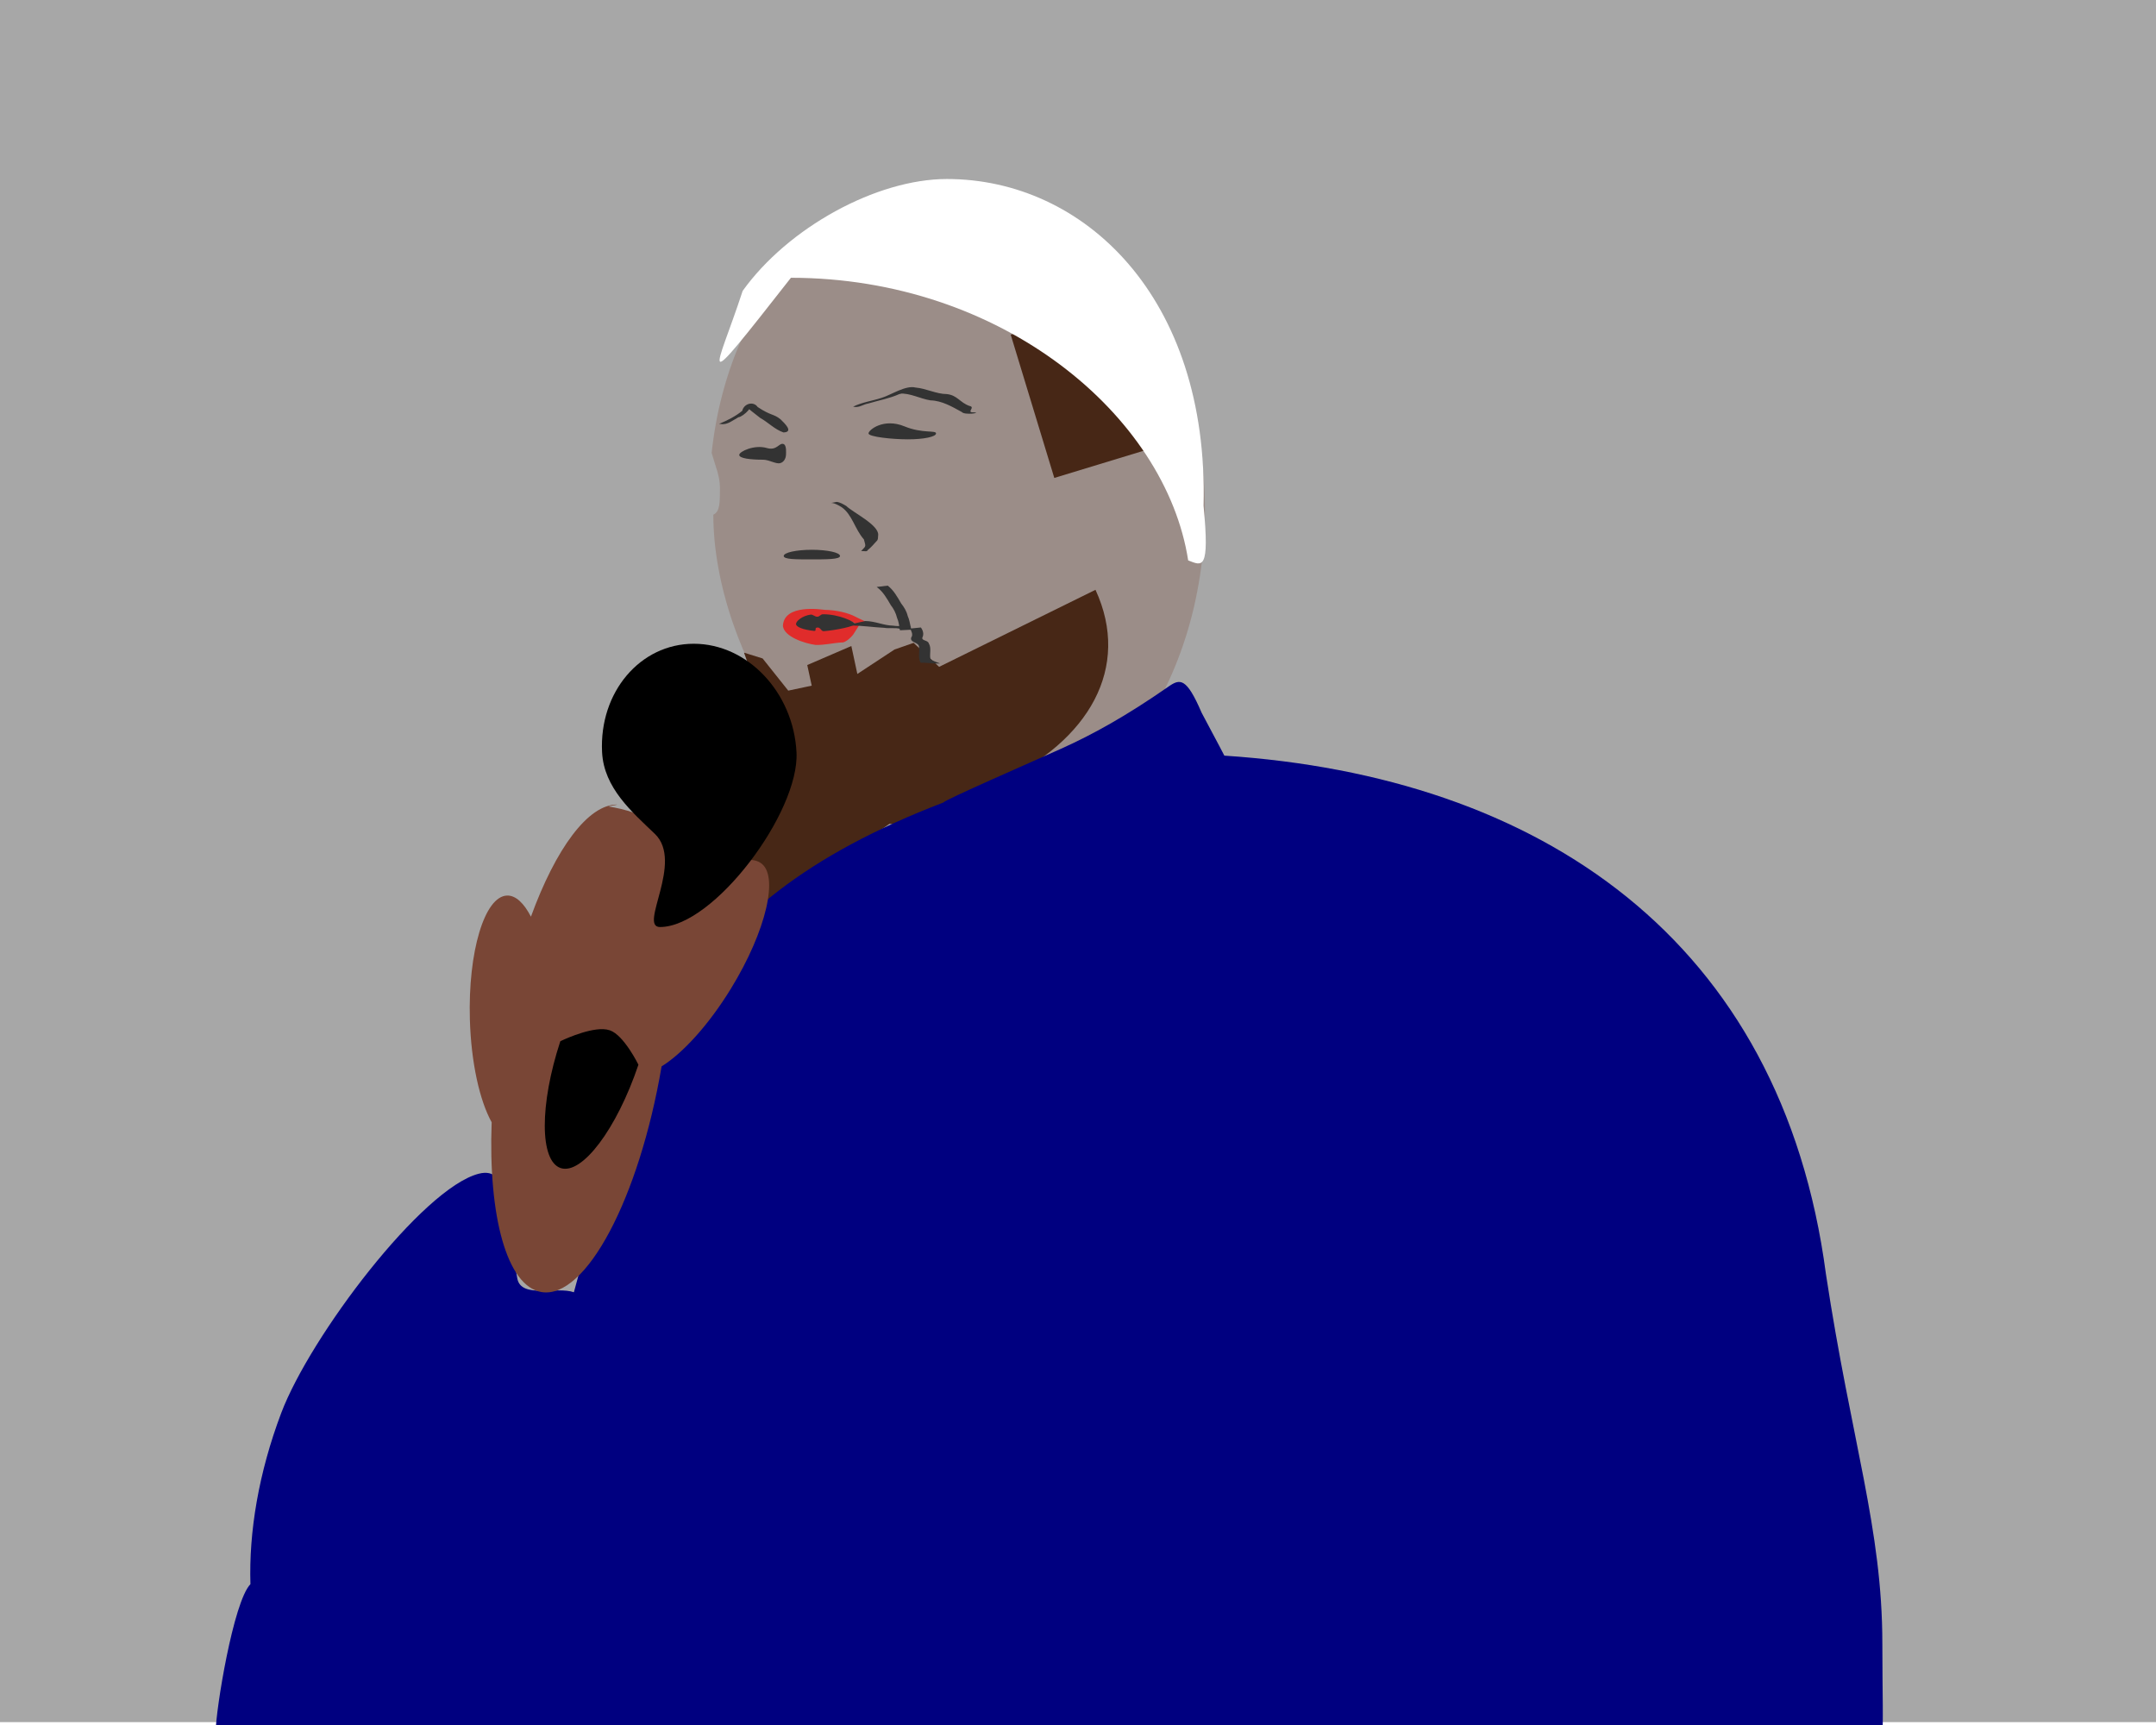 <svg xmlns="http://www.w3.org/2000/svg" viewBox="0 0 1280 1024"><path color="#000" fill-opacity=".684" fill="gray" d="M-3.849-26.001h1303.4v1048.3H-3.849z"/><g color="#000"><path d="M568.315 108.168c-74.038 0-135.62 66.35-145.824 160.69 2.15 7.687 4.93 13.705 4.927 20.593-.04 8.5.16 14.23-3.922 16.07.022 81.666 65.673 188.931 144.824 192.099 81.185 0 147.033-87.2 147.033-194.752 0-107.55-65.853-194.71-147.033-194.71z" opacity=".297" fill="#805140"/><path d="M508.677 370.547c-4.97-3.42-8.624-1.669-16.407-3.26-12.739 1.364-12.911 1.728-17.797 3.276-.583 1.883 4.2-2.2 6.67-.813 6.043 1.576.505-.496 8.626-.835 5.756-.042 6.753 2.339 10.054 2.41 2.014-.031 8.916-1.8 10.93-1.832-.43 1.672-2.835 4.866-3.684 6.372-.813 1.647-5.025 5.734-7.117 5.494-5.2.276-10.584 1.666-15.785 1.475-6.108-.801-18.639-4.696-19.359-11.258.543-13.302 23.14-9.73 24.752-9.555 6.745.082 13.95 1.698 18.593 4.212 1.305.766 6.013 2.755 6.969 3.472l-6.446.841z" fill-opacity=".684" fill="red"/><path d="M650.389 350.125l-92.84 45.733-15.143-14.24-11.327 3.947-22.076 14.512-3.56-16.585-26.178 11.288 2.648 12.242-13.93 2.951-15.23-19.107-11.03-3.432 15.705 44.03h-26.656v123.812l64.76-43.958 32.618-22.282c21.618 3.755 42.598-14.188 65.148-24.59 53.098-24.49 78.412-68.092 57.092-114.315z" fill="#472716"/><path d="M693.635 407.638c-24.931 17.349-45.022 28.455-63.638 36.813-18.434 8.276-69.881 30.718-69.78 31.876C396.945 538.884 378.69 628.431 340.71 767.115c-10.011-3.615-31.293 3.927-33.572-8.112-7.082-37.442-3.551-67.285-22.963-62.24-33.542 8.72-100 96.513-117.215 142.033-13.405 35.45-19.25 70.692-18.277 101.585-10.2 10.466-20.615 75.038-20.615 87.32 178.012.198 665.176 12.748 791.469 3.808 23.194 40.726-18.566 3.853 68.227 2.737 142.268-1.83 129.77 60.307 129.77-58.562 0-68.273-18.295-119.399-33.483-219.326-26.353-198.934-169.746-295.442-357.163-307.792-2.417-4.83-13.128-24.637-13.502-25.51-9.024-20.99-12.807-20.253-19.744-15.425z" fill="navy"/><path d="M366.436 477.612c-17.283-.194-36.505 26.169-51.226 66.551-4.14-8.033-9.04-12.692-14.154-12.546-13.365.383-23.248 33.315-22.096 73.542.738 25.787 5.849 48.287 12.937 61.038-2.095 55.728 9.06 97.432 29.606 100.803 26.227 4.305 57.9-55.466 71.283-133.971 12.414-7.672 27.844-24.457 41.155-46.148 21.05-34.3 28.848-67.762 17.451-74.756-10.36-6.357-29.244 5.704-49.096 34.746 12.392-56.414-23.72-65.276-40.907-68.096-.83-.136 5.884-1.153 5.044-1.163z" fill="#794636"/><path d="M411.933 382.147c-31.877-.023-56.284 28.78-54.483 64.38 1.073 21.22 17.727 35.427 31.343 48.492 17.356 16.657-9.854 55.275 3.022 55.285 31.877.022 82.868-68.09 81.068-103.689-1.8-35.6-29.074-64.445-60.951-64.467zM358.1 610.934c-10.19-.324-25.439 7.163-25.439 7.163-12.37 37.636-12.304 71.075.174 75.278 12.672 4.266 33.349-23.203 46.19-61.342 0 0-8.568-17.529-16.93-20.404-1.19-.409-2.54-.649-3.995-.695z"/><path fill="#472716" d="M600.049 198.66l73.78-22.449 25.879 85.054-73.78 22.448z"/><path d="M562.188 106.265c-41.984 0-94.487 29.012-121.272 66.407-15.622 47.831-29.734 66.748 28.65-7.78 125.198.078 222.467 81.659 235.845 167.774 8.29 3.17 12.905 6.651 9.124-32.484 3.223-123.93-71.168-193.918-152.353-193.918z" fill="#fff"/><path d="M498.713 330.04c0 2.03-7.954 2.022-17.184 2.022s-16.238.009-16.238-2.022 7.481-3.676 16.71-3.676c9.23 0 16.71 1.646 16.71 3.676zM555.73 257.288c0 2.03-7.482 3.51-16.71 3.51-9.23 0-23.396-1.48-23.396-3.51s8.92-9.325 21.39-4.178c10.525 4.344 18.716 2.148 18.716 4.178zM466.632 270.05c0 1.087-.698 4.237-3.533 4.91-2.456.584-6.535-2.07-10.092-2.07-7.663 0-14.126-.81-14.126-2.84s9.033-6.268 16.381-4.095c5.935 1.755 7.26-3.187 9.804-2.412 2.12.646 1.565 5.583 1.565 6.506zM426.936 251.603c4.842-1.99 9.705-4.429 13.721-7.722 1.049-4.426 6.716-5.862 9.166-2.27 8.096 5.394 9.321 3.846 13.612 7.332 2.146 2.15 8.062 7.521 1.72 7.76-5.247-1.778-9.029-5.956-13.802-8.596-2.557-1.998-7.382-5.675-8.66-7.075 6.916-1.598-1.496 6.483-4.29 6.657-3.175 1.692-6.503 4.638-10.292 4.025l-1.175-.11zM506.482 241.407c5.366-2.694 11.458-3.404 17.123-5.307 5.465-1.68 14.09-7.576 20.013-6.036 6.248.519 12.156 3.83 18.526 3.871 6.216.703 7.612 4.883 13.267 6.996 4.259.707-2.395 4.1 2.86 3.836 4.717.273-5.566 1.84-7.275-.2-5.792-3.156-11.743-6.726-18.564-6.899-6.304-.989-12.077-4.474-18.625-4.021-2.546-.081 4.866-.596.09.294-5.839 2.628-12.212 3.713-18.327 5.569-3.256.555-5.694 2.792-9.087 1.896zM496.743 297.933c2.066.25 3.896 1.39 5.666 2.414 4.006 3.928 19.57 11.331 18.955 17.336-.152 1.227.09 2.764-1.023 3.62-1.655 1.815-3.255 3.707-5.184 5.24-.359.886-1.164.682-1.913.646l-2.011-.086c2.855-3.12 2.988-2.216 1.646-6.909-5.4-6.07-6.868-14.711-13.258-19.16-1.892-1.092-3.872-2.407-6.125-2.482l3.247-.62zM513.72 368.657c6.11.071 10.557 2.609 16.664 2.765 3.299.57 6.702-.15 9.961.582 1.718.459-1.918.182-2.554.383-1.262.087-4.635.224-1.814.211 1.73.02 3.46.04 5.191.058-2.162.14-4.46.603-6.53.696-3.148-.942-6.502-.103-9.719-.667-6.295-.3-12.847-1.302-19.151-1.358-.877.001.821-1.072 1.353-1.21 1.386-.265 5.215-1.192 6.598-1.46z" fill="#333"/><path d="M527.042 347.639c3.539 2.75 5.727 6.728 7.942 10.531 1.757 2.218 3.251 4.67 3.904 7.457 1.084 2.28 1.318 4.76 1.926 7.165.684 1.536-1.086.957-1.995 1.134l-4.558.216c-.374-2.492-.655-5.067-1.703-7.409-.662-2.78-1.982-5.332-3.738-7.574-2.288-3.911-4.573-8.037-8.348-10.721l6.57-.8z" fill="#333"/><path d="M546.727 372.492c1.23 1.698 1.926 3.928.897 5.908-.646 2.073 3.268 1.502 3.798 3.545 1.67 2.7.384 6.087.93 9.066.592 1.437 7.131 2.959 5.295 2.878-1.672.172-9.36-.658-11.032-.485-1.767-2.605-.603-5.973-.983-8.912.329-3.51-5.712-2.746-4.631-6.095 1.41-1.706-.293-4.251-.597-5.278 2.107-.21 4.215-.418 6.323-.627zM507.519 370.402c.146 1.342-11.247 3.723-18.418 4.279-1.605.124-1.89-2.172-3.654-2.172-2.434 0-.143 2.236-2.248 2.006-6.236-.683-10.607-2.267-10.607-4.113 0-1.642 3.52-4.791 8.677-5.568 1.27-.192 2.586 1.37 4.037 1.265 1.51-.109 1.744-1.467 3.39-1.467 9.645 0 18.68 4.467 18.822 5.77z" fill="#333"/></g></svg>
